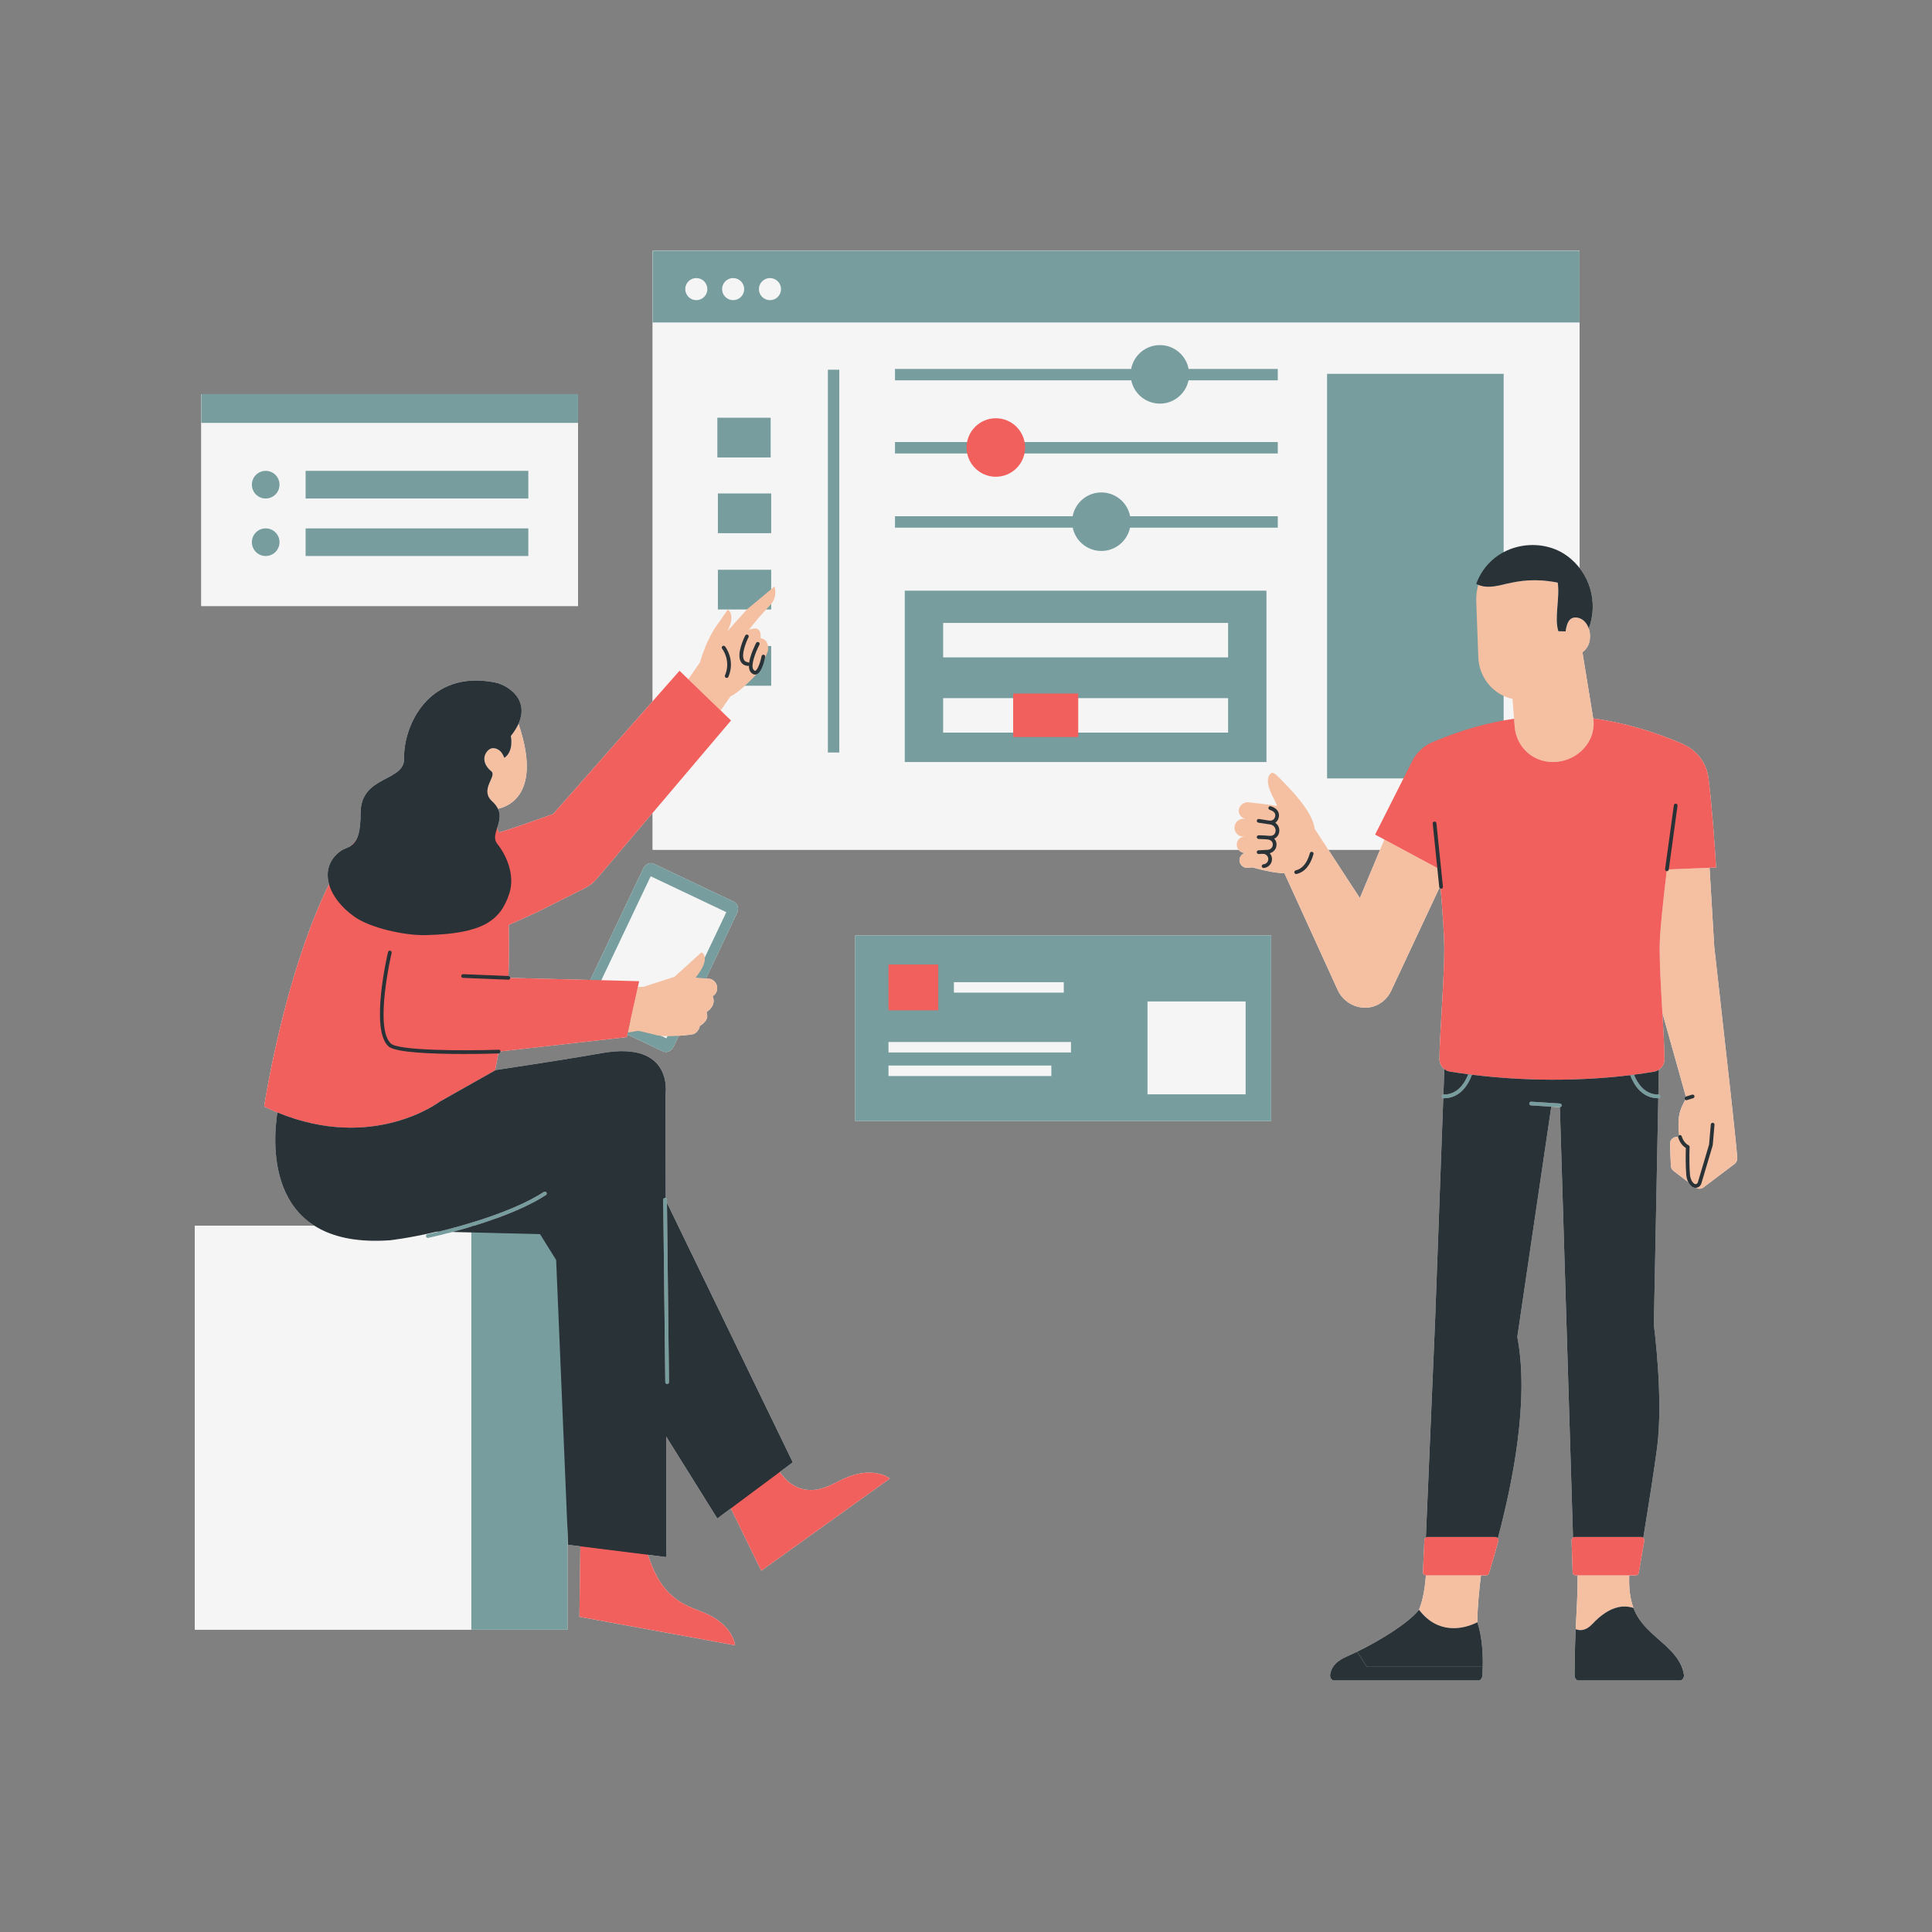 <svg xmlns="http://www.w3.org/2000/svg" xmlns:xlink="http://www.w3.org/1999/xlink" width="1000" zoomAndPan="magnify" viewBox="0 0 750 750" height="1000" preserveAspectRatio="xMidYMid meet" version="1.0"><rect x="0" y="0" width="750" height="750" fill="#808080" stroke="none"/><defs><clipPath id="a4dabe1ef1"><path d="M 75 97.363 L 675 97.363 L 675 652.363 L 75 652.363 Z M 75 97.363 " clip-rule="nonzero"/></clipPath><clipPath id="c518ba6aec"><path d="M 516 641 L 576 641 L 576 652.363 L 516 652.363 Z M 516 641 " clip-rule="nonzero"/></clipPath><clipPath id="b83c5a9015"><path d="M 75 97.363 L 614 97.363 L 614 633 L 75 633 Z M 75 97.363 " clip-rule="nonzero"/></clipPath><clipPath id="7d3b5e6416"><path d="M 78 97.363 L 645 97.363 L 645 633 L 78 633 Z M 78 97.363 " clip-rule="nonzero"/></clipPath><clipPath id="9107b496e1"><path d="M 611 623 L 654 623 L 654 652.363 L 611 652.363 Z M 611 623 " clip-rule="nonzero"/></clipPath><clipPath id="a562b4da07"><path d="M 516 641 L 576 641 L 576 652.363 L 516 652.363 Z M 516 641 " clip-rule="nonzero"/></clipPath></defs><path fill="#f5f5f5" d="M 78.141 235.262 L 224.395 235.262 L 224.395 152.992 L 78.141 152.992 Z M 78.141 235.262 " fill-opacity="1" fill-rule="nonzero"/><path fill="#f5f5f5" d="M 331.961 363.117 L 493.453 363.117 L 493.453 435.23 L 331.961 435.23 Z M 331.961 363.117 " fill-opacity="1" fill-rule="nonzero"/><g clip-path="url(#a4dabe1ef1)"><path fill="#f5f5f5" d="M 674.379 449.488 C 674.379 449.477 674.383 449.465 674.383 449.453 C 674.348 448.559 674.129 446.203 673.836 443.258 L 673.836 443.254 C 673.059 435.496 671.746 423.645 671.746 423.641 L 665.457 367.371 L 663.648 336.871 L 647.824 337.512 L 666.191 336.77 C 665.867 331.453 665.484 326.137 665.082 320.824 C 664.539 314.555 664.016 308.285 663.23 302.031 C 662.496 296.137 658.734 291.375 653.711 289.062 C 653.719 289.016 653.723 288.988 653.723 288.988 C 641.754 283.82 630.062 280.449 618.477 278.883 L 614.301 253.211 C 615.77 252.086 616.785 250.539 617.098 248.707 C 617.383 247.027 617.234 245.406 616.762 244.008 C 619.727 236.094 618.348 227.164 613.176 220.516 L 613.176 97.363 L 253.367 97.363 L 253.367 272.199 L 214.719 316.012 L 202.141 320.438 L 196.109 322.449 L 193.574 323.195 C 193.391 322.578 193.199 321.992 192.996 321.422 C 193.754 319.121 194.574 316.621 193.301 313.965 C 197.293 313.117 210.539 308.203 201.277 280.992 C 205.684 271.219 196.746 265.816 192.121 264.91 C 166.211 259.836 156.551 281.98 156.871 294.41 C 157.109 303.629 139.961 300.871 139.973 315.664 C 139.98 321.516 139.199 324.645 138.051 326.469 C 137.641 326.914 137.238 327.379 136.848 327.863 C 135.344 329.137 133.539 329.348 132.023 330.492 C 127.551 333.859 126.414 338.516 127.746 343.238 C 110.125 378.969 102.535 429.559 102.535 429.559 C 104.273 430.402 105.977 431.145 107.668 431.844 C 107.668 431.844 107.668 431.844 107.664 431.84 C 106.227 441.406 104.754 464.832 122.062 475.809 L 75.605 475.809 L 75.605 632.641 L 220.316 632.641 L 220.316 594.375 L 220.539 599.688 L 225.293 600.281 L 224.926 627.641 L 285.348 638.691 C 285.348 638.691 284.766 630.707 273.09 625.945 C 268.234 623.965 260.578 621.938 255.168 612.242 C 253.895 609.961 252.625 606.797 251.488 603.555 L 258.699 604.453 L 258.609 557.625 L 278.457 589.465 L 283.711 585.551 L 295.52 609.75 L 345.441 573.961 C 345.441 573.961 339.293 568.836 327.758 573.926 C 322.961 576.043 315.359 581.754 306.875 575.828 C 305.387 574.789 303.984 573.219 302.707 571.418 L 307.758 567.66 L 258.914 466.918 L 259.703 536.527 L 258.898 465.746 C 258.895 465.438 258.707 465.211 258.434 465.102 L 258.355 424.91 C 258.355 424.91 261.762 403.785 233.535 408.832 C 224.328 410.477 209.027 412.879 192.23 415.418 L 193.477 408.949 C 193.531 408.949 193.594 408.945 193.641 408.941 C 194.039 408.93 194.352 408.598 194.336 408.199 C 194.336 408.176 194.328 408.16 194.324 408.141 L 243.297 402.613 L 243.527 401.578 L 257.41 408.172 C 258.852 408.859 260.699 407.992 261.531 406.238 L 263.504 402.086 C 266.57 401.891 269.219 401.531 269.508 401.305 C 271.461 400.227 271.641 398.281 271.641 398.281 C 275.898 395.672 274.25 393.246 274.242 392.938 C 278.512 389.992 276.613 386.73 276.613 386.73 C 276.645 386.715 276.676 386.691 276.715 386.676 C 279.418 385.027 278.773 380.883 275.723 380.02 C 275.711 380.02 274.984 379.953 274.051 379.871 L 286.09 354.52 C 286.922 352.766 286.43 350.789 284.988 350.102 L 253.781 335.281 C 252.34 334.598 250.496 335.465 249.66 337.219 L 229.148 380.41 L 198.09 379.617 C 198.098 379.223 197.793 378.895 197.398 378.879 L 197.395 378.879 C 197.473 376.543 197.695 368.629 197.496 359.074 L 204.98 355.691 L 208.121 354.27 L 226.988 344.793 C 228.965 343.801 230.703 342.395 232.078 340.664 L 253.363 315.562 L 253.363 329.859 L 480.812 329.859 C 481.336 330.531 482.105 331.008 483.008 331.117 L 483.215 331.105 C 483.215 331.125 483.211 331.141 483.211 331.156 C 481.895 331.574 481.02 332.879 481.191 334.301 C 481.371 335.762 482.609 336.859 484.078 336.875 C 484.488 336.875 485.254 336.809 486.141 336.711 C 491.527 338.188 495.457 338.91 498.617 338.992 C 504.734 352.43 519.234 384.195 519.234 384.195 C 522.23 390.93 530.84 393.445 536.645 388.895 C 536.895 388.699 537.141 388.492 537.379 388.27 C 538.438 387.293 539.273 386.168 539.891 384.957 L 558.789 344.625 C 558.883 344.805 559.055 344.926 559.246 344.977 C 560.09 354.902 560.668 363.543 560.668 368.152 C 560.668 380.473 558.797 402.18 558.797 411.195 C 558.797 412.746 559.535 414.137 560.691 415.031 L 560.328 424.938 C 560.367 424.93 560.402 424.914 560.445 424.914 C 560.047 424.914 559.727 425.238 559.727 425.637 C 559.727 426.035 560.047 426.355 560.445 426.355 C 560.996 426.355 561.512 426.305 562.012 426.23 C 561.512 426.305 560.992 426.355 560.445 426.355 C 560.383 426.355 560.332 426.336 560.277 426.324 L 557.078 513.391 L 553.52 596.859 C 553.191 597.059 552.953 597.398 552.938 597.809 L 552.383 610.332 C 552.363 610.758 552.582 611.117 552.902 611.34 L 552.891 611.574 L 553.539 611.574 C 553.062 617.539 552.188 621.566 550.855 624.922 C 550.859 624.922 550.863 624.918 550.863 624.918 C 546.609 630.23 535.469 637 526.832 641.195 L 530.582 647.055 L 575.59 647.055 C 575.699 642.426 575.43 635.664 573.512 629.754 C 573.484 624.18 574.266 616.707 574.898 611.574 L 577.359 611.574 C 577.371 611.535 577.383 611.488 577.398 611.445 C 577.688 611.309 577.922 611.066 578.02 610.746 C 579.078 607.336 580.336 603.066 581.648 598.172 C 581.746 597.809 581.656 597.453 581.457 597.176 C 587.105 575.945 593.77 543.676 589.012 519.012 L 602.203 429.617 L 594.352 429.121 L 605.473 429.82 C 605.488 429.82 605.504 429.82 605.516 429.82 C 605.527 429.82 605.531 429.816 605.543 429.816 C 605.543 429.816 605.539 429.816 605.539 429.816 L 610.641 596.887 C 610.305 597.105 610.074 597.473 610.09 597.902 L 610.488 610.426 C 610.5 610.848 610.746 611.199 611.086 611.398 L 611.09 611.578 L 612.457 611.578 C 612.449 611.961 612.43 612.324 612.43 612.723 C 612.43 619.695 612.023 625.027 611.684 632.457 C 611.66 633.012 611.633 633.582 611.609 634.164 C 611.602 634.383 611.594 634.609 611.586 634.828 C 611.57 635.156 611.559 635.488 611.547 635.824 C 611.531 636.184 611.52 636.555 611.504 636.922 C 611.496 637.137 611.492 637.348 611.484 637.566 C 611.469 638.004 611.453 638.457 611.441 638.914 C 611.434 639.043 611.434 639.176 611.43 639.309 C 611.332 642.543 611.266 646.18 611.246 650.426 C 611.242 651.629 612.215 652.613 613.418 652.613 L 651.535 652.613 C 652.863 652.613 653.902 651.426 653.688 650.117 C 652.883 645.18 649.711 641.711 646.094 638.41 C 646.094 638.41 646.098 638.41 646.098 638.414 C 645.969 638.297 645.836 638.18 645.703 638.059 C 644.613 637.078 643.496 636.102 642.387 635.109 C 642.129 634.875 641.871 634.641 641.617 634.406 C 641.344 634.156 641.074 633.902 640.805 633.648 C 640.535 633.391 640.266 633.125 640 632.863 C 639.754 632.621 639.516 632.379 639.277 632.133 C 639.004 631.848 638.742 631.559 638.48 631.266 C 638.266 631.023 638.047 630.785 637.84 630.535 C 637.57 630.219 637.32 629.887 637.07 629.559 C 636.891 629.32 636.699 629.086 636.527 628.84 C 636.262 628.461 636.02 628.066 635.777 627.668 C 635.645 627.449 635.5 627.242 635.375 627.02 C 635.027 626.398 634.711 625.758 634.434 625.082 C 634.43 625.074 634.422 625.062 634.422 625.055 C 634.305 624.777 634.211 624.5 634.109 624.219 C 632.57 620.035 632.32 615.816 632.469 611.578 L 635.504 611.578 C 635.512 611.531 635.523 611.477 635.531 611.43 C 635.848 611.266 636.09 610.973 636.156 610.602 C 636.77 607.086 637.523 602.766 638.324 598.07 C 638.395 597.645 638.219 597.258 637.922 596.996 C 639.828 585.32 642.004 571.582 643.254 562.191 C 645.836 542.816 642.012 514.336 642.012 514.336 L 643.738 426.359 C 643.195 426.359 642.691 426.309 642.195 426.234 C 642.695 426.309 643.207 426.359 643.75 426.359 C 644.148 426.359 644.473 426.039 644.473 425.641 C 644.473 425.242 644.148 424.918 643.75 424.918 C 643.758 424.918 643.762 424.922 643.766 424.922 L 643.953 415.277 C 645.277 414.398 646.141 412.914 646.141 411.242 C 646.141 407.16 645.758 400.449 645.336 393.191 C 648.84 405.719 652.934 420.312 654.445 425.691 L 654.43 425.695 C 654.047 425.812 653.836 426.215 653.949 426.594 C 654 426.762 654.109 426.887 654.246 426.977 C 654.156 427.117 654.055 427.258 653.98 427.395 C 651.652 431.691 651.188 434.602 651.848 440.727 C 651.578 440.859 651.426 441.141 651.461 441.438 C 651.387 441.422 651.316 441.387 651.238 441.379 C 649.625 441.18 648.223 442.477 648.289 444.098 L 648.633 452.57 C 648.664 453.359 649.047 454.09 649.676 454.566 L 655.355 458.863 C 655.781 459.703 656.305 460.27 656.773 460.637 C 657.18 460.957 657.684 461.125 658.191 461.125 C 658.258 461.125 658.324 461.098 658.395 461.094 C 659.301 461.617 660.434 461.59 661.289 460.945 L 673.34 451.852 C 674.031 451.328 674.422 450.504 674.387 449.641 Z M 170.637 427.684 C 170.637 427.684 170.609 427.703 170.562 427.742 C 170.609 427.707 170.637 427.684 170.637 427.684 Z M 191.926 311.953 C 191.871 311.891 191.82 311.832 191.762 311.77 C 191.82 311.832 191.871 311.891 191.926 311.953 Z M 192.863 313.18 C 192.891 313.223 192.918 313.266 192.945 313.305 C 192.918 313.262 192.887 313.219 192.863 313.18 Z M 192.355 312.461 C 192.402 312.523 192.445 312.582 192.492 312.641 C 192.445 312.582 192.402 312.523 192.355 312.461 Z M 199.23 284.504 C 199.273 284.445 199.309 284.391 199.348 284.332 C 199.309 284.391 199.273 284.445 199.23 284.504 Z M 200.723 282.121 C 200.723 282.117 200.723 282.117 200.723 282.117 C 200.723 282.117 200.723 282.117 200.723 282.121 Z M 200.039 283.297 C 200.055 283.27 200.07 283.242 200.09 283.215 C 200.07 283.242 200.055 283.27 200.039 283.297 Z M 184.117 475.812 L 184.113 475.812 C 185.176 475.484 186.262 475.137 187.359 474.777 C 186.266 475.137 185.18 475.484 184.117 475.812 Z M 187.871 474.609 C 190.066 473.887 192.312 473.102 194.559 472.258 C 192.312 473.102 190.066 473.887 187.871 474.609 Z M 195.227 472.004 C 197.43 471.164 199.621 470.262 201.754 469.312 C 199.621 470.262 197.434 471.16 195.227 472.004 Z M 202.492 468.977 C 204.586 468.023 206.602 467.016 208.504 465.957 C 206.602 467.016 204.582 468.023 202.492 468.977 Z M 209.203 465.562 C 210.141 465.027 211.055 464.48 211.922 463.922 C 211.055 464.484 210.141 465.027 209.203 465.562 Z M 181.43 475.121 C 182.117 474.918 182.82 474.703 183.531 474.484 C 182.82 474.703 182.117 474.918 181.43 475.121 Z M 184.094 474.312 C 184.879 474.066 185.68 473.816 186.484 473.555 C 185.68 473.816 184.883 474.066 184.094 474.312 Z M 179.055 475.812 L 179.051 475.812 C 179.73 475.617 180.422 475.418 181.137 475.211 C 180.426 475.418 179.734 475.617 179.055 475.812 Z M 209.031 464 C 209.754 463.578 210.461 463.148 211.137 462.711 C 210.461 463.148 209.754 463.578 209.031 464 Z M 186.965 473.395 C 187.664 473.168 188.367 472.934 189.074 472.691 C 188.367 472.934 187.664 473.168 186.965 473.395 Z M 189.66 472.492 C 190.477 472.215 191.297 471.922 192.121 471.625 C 191.297 471.922 190.477 472.215 189.66 472.492 Z M 192.691 471.418 C 193.402 471.156 194.113 470.891 194.82 470.621 C 194.113 470.891 193.402 471.156 192.691 471.418 Z M 195.359 470.414 C 196.18 470.098 197.004 469.77 197.816 469.434 C 197.004 469.77 196.18 470.098 195.359 470.414 Z M 198.414 469.184 C 199.137 468.887 199.852 468.578 200.559 468.27 C 199.852 468.582 199.137 468.887 198.414 469.184 Z M 200.98 468.086 C 201.785 467.727 202.574 467.363 203.355 466.988 C 202.574 467.359 201.785 467.727 200.98 468.086 Z M 203.93 466.711 C 204.656 466.359 205.375 466 206.078 465.633 C 205.375 466 204.656 466.359 203.93 466.711 Z M 206.309 465.516 C 207.066 465.117 207.797 464.711 208.516 464.301 C 207.797 464.711 207.066 465.117 206.309 465.516 Z M 258.699 403.074 L 256.703 402.129 L 258.699 403.074 L 259.105 402.227 Z M 252.598 340.16 L 281.957 354.102 L 252.598 340.16 L 241.555 363.418 Z M 613.348 632.793 C 613.465 632.797 613.586 632.801 613.703 632.797 C 613.582 632.801 613.465 632.797 613.348 632.793 Z M 617.387 631.164 C 617.664 630.926 617.945 630.664 618.23 630.363 C 618.594 629.977 618.957 629.609 619.32 629.254 C 618.957 629.609 618.594 629.977 618.23 630.363 C 617.945 630.664 617.664 630.926 617.387 631.164 Z M 614.043 632.77 C 614.176 632.754 614.316 632.73 614.453 632.703 C 614.316 632.734 614.176 632.754 614.043 632.77 Z M 614.762 632.641 C 615 632.578 615.238 632.5 615.484 632.395 C 615.238 632.496 615 632.578 614.762 632.641 Z M 615.668 632.305 C 615.867 632.211 616.07 632.102 616.277 631.977 C 616.07 632.102 615.867 632.211 615.668 632.305 Z M 616.555 631.801 C 616.742 631.672 616.938 631.531 617.133 631.375 C 616.938 631.531 616.742 631.672 616.555 631.801 Z M 630.078 623.656 C 629.398 623.691 628.719 623.789 628.043 623.949 C 627.66 624.035 627.277 624.152 626.895 624.281 C 628.617 623.703 630.352 623.504 632.094 623.738 C 631.422 623.648 630.75 623.621 630.078 623.656 Z M 619.656 628.938 C 619.914 628.691 620.172 628.457 620.43 628.227 C 620.172 628.457 619.914 628.691 619.656 628.938 Z M 620.816 627.895 C 621.074 627.676 621.332 627.465 621.594 627.258 C 621.332 627.461 621.074 627.672 620.816 627.895 Z M 621.941 626.984 C 622.312 626.703 622.684 626.434 623.059 626.188 C 622.688 626.434 622.312 626.703 621.941 626.984 Z M 623.066 626.184 C 623.438 625.938 623.816 625.711 624.191 625.496 C 623.816 625.711 623.441 625.938 623.066 626.184 Z M 624.543 625.312 C 624.809 625.168 625.074 625.031 625.34 624.906 C 625.074 625.031 624.809 625.168 624.543 625.312 Z M 625.738 624.727 C 626.004 624.613 626.273 624.508 626.543 624.41 C 626.273 624.508 626.004 624.613 625.738 624.727 Z M 632.578 623.828 C 632.754 623.859 632.93 623.887 633.102 623.926 C 632.93 623.887 632.754 623.859 632.578 623.828 Z M 544.758 329.859 L 557.949 336.941 Z M 569.977 417.02 C 569.977 417.02 569.977 417.02 569.973 417.02 C 569.977 417.02 569.977 417.02 569.977 417.02 Z M 570.855 418.602 C 570.844 418.629 570.832 418.652 570.82 418.68 C 570.836 418.652 570.844 418.629 570.855 418.602 Z M 570.559 419.227 C 570.473 419.398 570.383 419.57 570.289 419.742 C 570.383 419.57 570.473 419.398 570.559 419.227 Z M 570.047 420.191 C 569.875 420.496 569.684 420.801 569.484 421.105 C 569.684 420.801 569.875 420.496 570.047 420.191 Z M 566.73 422.258 C 566.699 422.289 566.664 422.316 566.633 422.352 C 566.664 422.316 566.699 422.289 566.73 422.258 Z M 565.84 423.043 C 565.777 423.094 565.719 423.141 565.652 423.191 C 565.719 423.141 565.777 423.094 565.84 423.043 Z M 564.684 423.824 C 564.621 423.859 564.555 423.891 564.488 423.922 C 564.551 423.891 564.621 423.859 564.684 423.824 Z M 563.488 424.375 C 563.434 424.395 563.379 424.418 563.324 424.438 C 563.383 424.418 563.434 424.395 563.488 424.375 Z M 569.977 417.02 C 569.93 417.145 569.875 417.273 569.824 417.402 C 569.875 417.273 569.93 417.145 569.977 417.02 Z M 569.594 417.93 C 569.543 418.047 569.492 418.16 569.438 418.281 C 569.492 418.164 569.543 418.047 569.594 417.93 Z M 569.016 419.109 C 568.965 419.207 568.91 419.305 568.852 419.402 C 568.906 419.305 568.965 419.207 569.016 419.109 Z M 568.383 420.184 C 568.352 420.23 568.324 420.281 568.289 420.328 C 568.324 420.281 568.352 420.23 568.383 420.184 Z M 567.656 421.203 C 567.598 421.277 567.539 421.352 567.48 421.426 C 567.539 421.352 567.598 421.277 567.656 421.203 Z M 567.445 423.555 C 567.156 423.828 566.852 424.094 566.531 424.336 C 566.852 424.094 567.156 423.828 567.445 423.555 Z M 569.258 421.438 C 569.07 421.707 568.875 421.969 568.668 422.23 C 568.875 421.973 569.07 421.707 569.258 421.438 Z M 568.508 422.434 C 568.246 422.746 567.965 423.051 567.668 423.344 C 567.965 423.051 568.246 422.746 568.508 422.434 Z M 578.953 418.02 C 579.02 418.027 579.086 418.031 579.152 418.039 C 579.086 418.031 579.02 418.027 578.953 418.02 Z M 594.848 419.004 C 594.641 418.996 594.438 418.992 594.227 418.984 C 594.434 418.992 594.641 418.996 594.848 419.004 Z M 610.582 419.023 C 610.242 419.035 609.902 419.047 609.562 419.055 C 609.902 419.047 610.242 419.035 610.582 419.023 Z M 635.734 422.469 C 635.992 422.777 636.27 423.078 636.559 423.363 C 636.27 423.078 635.992 422.777 635.734 422.469 Z M 637.621 424.289 C 637.324 424.059 637.043 423.816 636.773 423.566 C 637.043 423.816 637.324 424.059 637.621 424.289 Z M 635.52 422.203 C 635.324 421.953 635.137 421.703 634.961 421.449 C 635.137 421.703 635.324 421.953 635.52 422.203 Z M 634.754 421.152 C 634.555 420.855 634.367 420.551 634.195 420.246 C 634.371 420.551 634.555 420.855 634.754 421.152 Z M 633.945 419.797 C 633.852 419.617 633.758 419.441 633.672 419.266 C 633.758 419.441 633.848 419.617 633.945 419.797 Z M 633.215 418.289 C 633.18 418.211 633.145 418.137 633.113 418.062 C 633.145 418.137 633.184 418.211 633.215 418.289 Z M 634.297 417.184 C 634.297 417.188 634.301 417.188 634.301 417.188 C 634.301 417.188 634.297 417.184 634.297 417.184 Z M 634.668 418.039 C 634.707 418.121 634.746 418.207 634.785 418.293 C 634.746 418.207 634.707 418.121 634.668 418.039 Z M 635.238 419.188 C 635.27 419.242 635.305 419.301 635.336 419.355 C 635.305 419.301 635.27 419.246 635.238 419.188 Z M 635.824 420.168 C 635.863 420.23 635.906 420.297 635.945 420.359 C 635.902 420.297 635.863 420.23 635.824 420.168 Z M 636.582 421.234 C 636.637 421.301 636.691 421.367 636.742 421.43 C 636.691 421.367 636.637 421.301 636.582 421.234 Z M 637.48 422.254 C 637.492 422.266 637.504 422.277 637.516 422.293 C 637.504 422.277 637.496 422.266 637.48 422.254 Z M 638.109 416.656 C 639.441 416.461 640.762 416.258 642.07 416.035 C 640.762 416.258 639.441 416.461 638.109 416.656 Z M 640.902 424.441 C 640.836 424.418 640.777 424.391 640.711 424.367 C 640.777 424.391 640.836 424.418 640.902 424.441 Z M 639.715 423.918 C 639.66 423.891 639.602 423.863 639.551 423.836 C 639.602 423.863 639.66 423.891 639.715 423.918 Z M 638.582 423.203 C 638.512 423.152 638.445 423.098 638.379 423.047 C 638.445 423.098 638.512 423.152 638.582 423.203 Z M 625.957 418.105 C 625.547 418.145 625.137 418.184 624.723 418.215 C 625.137 418.184 625.547 418.145 625.957 418.105 Z M 613.645 240.199 C 613.961 240.352 614.262 240.535 614.543 240.754 C 614.262 240.535 613.961 240.352 613.645 240.199 Z M 616.762 244 C 616.645 243.66 616.504 243.344 616.355 243.031 C 616.504 243.344 616.648 243.66 616.762 244 Z M 616.145 242.637 C 615.969 242.332 615.785 242.035 615.574 241.77 C 615.785 242.035 615.969 242.332 616.145 242.637 Z M 615.387 241.562 C 615.188 241.332 614.977 241.121 614.75 240.93 C 614.977 241.121 615.188 241.332 615.387 241.562 Z M 613.426 240.105 C 613.344 240.07 613.258 240.059 613.176 240.027 L 613.176 239.996 C 613.262 240.027 613.34 240.07 613.426 240.105 Z M 527.895 348.637 L 515.641 329.859 L 535.75 329.859 Z M 561.82 415.676 C 561.754 415.648 561.691 415.617 561.629 415.59 C 561.691 415.617 561.754 415.648 561.82 415.676 Z M 562.113 424.75 C 562.02 424.77 561.922 424.781 561.824 424.797 C 561.922 424.781 562.02 424.77 562.113 424.75 Z M 563.77 425.816 C 563.328 425.969 562.855 426.078 562.371 426.168 C 562.855 426.078 563.328 425.969 563.77 425.816 Z M 566.438 424.41 C 566.086 424.668 565.711 424.902 565.32 425.121 C 565.711 424.902 566.086 424.668 566.438 424.41 Z M 565.051 425.262 C 564.66 425.461 564.254 425.645 563.82 425.797 C 564.254 425.645 564.66 425.461 565.051 425.262 Z M 554.125 596.668 C 554.004 596.668 553.887 596.703 553.777 596.738 C 553.887 596.695 554 596.668 554.125 596.668 Z M 553.191 611.488 C 553.305 611.527 553.418 611.562 553.543 611.562 C 553.418 611.562 553.301 611.535 553.191 611.488 Z M 581.055 596.809 C 581.059 596.812 581.062 596.816 581.066 596.816 C 581.062 596.816 581.059 596.812 581.055 596.809 Z M 606.023 429.613 C 606.031 429.602 606.035 429.59 606.047 429.578 C 606.035 429.59 606.031 429.602 606.023 429.613 Z M 606.176 429.402 C 606.211 429.32 606.234 429.234 606.242 429.141 C 606.234 429.234 606.211 429.32 606.176 429.402 Z M 611.281 596.668 C 611.152 596.668 611.031 596.707 610.914 596.746 C 611.027 596.699 611.148 596.668 611.281 596.668 Z M 634.992 611.57 L 611.68 611.57 C 611.555 611.57 611.438 611.539 611.328 611.5 C 611.441 611.535 611.555 611.57 611.68 611.57 L 634.992 611.57 C 635.105 611.57 635.211 611.543 635.312 611.512 C 635.211 611.547 635.105 611.57 634.992 611.57 Z M 637.16 596.668 C 637.316 596.668 637.461 596.707 637.594 596.766 C 637.461 596.711 637.316 596.668 637.16 596.668 Z M 637.801 424.43 C 638.145 424.684 638.512 424.91 638.895 425.125 C 638.512 424.91 638.148 424.684 637.801 424.43 Z M 640.461 425.824 C 640.895 425.969 641.359 426.078 641.832 426.168 C 641.355 426.078 640.895 425.969 640.461 425.824 Z M 639.176 425.27 C 639.539 425.453 639.918 425.621 640.316 425.766 C 639.918 425.625 639.539 425.457 639.176 425.27 Z M 642.105 424.754 C 642.199 424.77 642.293 424.785 642.383 424.797 C 642.289 424.781 642.199 424.77 642.105 424.754 Z M 643.047 415.754 C 643.074 415.742 643.094 415.73 643.117 415.719 C 643.094 415.73 643.07 415.742 643.047 415.754 Z M 644.277 368.148 C 644.277 368.957 644.289 369.816 644.305 370.699 C 644.289 369.816 644.277 368.957 644.277 368.148 Z M 644.324 371.625 C 644.336 372.227 644.352 372.832 644.367 373.461 C 644.352 372.832 644.336 372.227 644.324 371.625 Z M 644.406 374.625 C 644.426 375.203 644.445 375.781 644.469 376.379 C 644.445 375.781 644.426 375.203 644.406 374.625 Z M 644.523 377.691 C 644.547 378.27 644.574 378.852 644.602 379.441 C 644.574 378.852 644.547 378.27 644.523 377.691 Z M 644.668 380.832 C 644.695 381.418 644.723 382.008 644.754 382.602 C 644.723 382.008 644.695 381.418 644.668 380.832 Z M 644.828 384.027 C 644.859 384.633 644.895 385.242 644.926 385.852 C 644.895 385.242 644.859 384.633 644.828 384.027 Z M 645.195 390.625 C 645.234 391.297 645.273 391.965 645.312 392.629 C 645.273 391.965 645.234 391.297 645.195 390.625 Z M 645.004 387.254 C 645.039 387.887 645.074 388.52 645.109 389.148 C 645.074 388.516 645.039 387.887 645.004 387.254 Z M 645.004 387.254 " fill-opacity="1" fill-rule="nonzero"/></g><g clip-path="url(#c518ba6aec)"><path fill="#f5f5f5" d="M 526.836 641.191 C 525.523 641.828 524.266 642.41 523.102 642.914 C 517.984 645.133 516.691 647.691 516.363 650.152 C 516.191 651.453 517.207 652.605 518.52 652.605 L 573.262 652.605 C 574.398 652.605 575.344 651.734 575.426 650.602 C 575.496 649.672 575.562 648.457 575.598 647.051 L 530.59 647.051 Z M 526.836 641.191 " fill-opacity="1" fill-rule="nonzero"/></g><g clip-path="url(#b83c5a9015)"><path fill="#f5f5f5" d="M 489.16 430.367 L 334.723 430.367 L 334.723 366.555 L 489.16 366.555 Z M 253.363 97.363 L 253.363 329.859 L 613.176 329.859 L 613.176 97.363 Z M 75.605 632.645 L 183.328 632.645 L 183.328 475.812 L 75.605 475.812 Z M 78.141 152.992 L 78.141 235.258 L 224.395 235.258 L 224.395 152.992 Z M 252.598 340.16 L 229.34 389.133 L 258.699 403.074 L 281.957 354.102 Z M 252.598 340.16 " fill-opacity="1" fill-rule="nonzero"/></g><g clip-path="url(#7d3b5e6416)"><path fill="#779d9e" d="M 108.508 188.148 C 108.508 191.113 106.105 193.516 103.141 193.516 C 100.18 193.516 97.777 191.113 97.777 188.148 C 97.777 185.188 100.18 182.785 103.141 182.785 C 106.105 182.785 108.508 185.188 108.508 188.148 Z M 321.387 292.113 L 325.816 292.113 L 325.816 143.523 L 321.387 143.523 Z M 103.141 205.113 C 100.18 205.113 97.777 207.516 97.777 210.48 C 97.777 213.441 100.18 215.844 103.141 215.844 C 106.105 215.844 108.508 213.441 108.508 210.48 C 108.508 207.516 106.105 205.113 103.141 205.113 Z M 299.168 162.16 L 278.48 162.16 L 278.48 177.574 L 299.168 177.574 Z M 205.098 182.785 L 118.641 182.785 L 118.641 193.516 L 205.098 193.516 Z M 278.684 236.594 L 299.371 236.594 L 299.371 221.18 L 278.684 221.18 Z M 278.684 206.98 L 299.371 206.98 L 299.371 191.566 L 278.684 191.566 Z M 78.141 164.164 L 224.395 164.164 L 224.395 152.992 L 78.141 152.992 Z M 118.641 215.844 L 205.098 215.844 L 205.098 205.113 L 118.641 205.113 Z M 278.684 266.203 L 299.371 266.203 L 299.371 250.789 L 278.684 250.789 Z M 450.266 133.969 C 444.715 133.969 440.102 137.953 439.113 143.215 L 347.438 143.215 L 347.438 147.641 L 439.145 147.641 C 440.215 152.805 444.785 156.684 450.266 156.684 C 455.746 156.684 460.316 152.805 461.387 147.641 L 496.027 147.641 L 496.027 143.215 L 461.418 143.215 C 460.43 137.953 455.816 133.969 450.266 133.969 Z M 331.961 363.117 L 493.453 363.117 L 493.453 435.23 L 331.961 435.23 Z M 445.461 424.82 L 483.547 424.82 L 483.547 388.762 L 445.461 388.762 Z M 370.301 385.336 L 412.957 385.336 L 412.957 381.273 L 370.301 381.273 Z M 344.91 408.566 L 415.754 408.566 L 415.754 404.504 L 344.91 404.504 Z M 344.91 417.711 L 408.133 417.711 L 408.133 413.648 L 344.91 413.648 Z M 253.367 97.363 L 613.176 97.363 L 613.176 125.184 L 253.367 125.184 Z M 294.613 112.234 C 294.613 114.602 296.535 116.523 298.902 116.523 C 301.27 116.523 303.191 114.602 303.191 112.234 C 303.191 109.867 301.27 107.945 298.902 107.945 C 296.535 107.945 294.613 109.863 294.613 112.234 Z M 280.316 112.234 C 280.316 114.602 282.238 116.523 284.605 116.523 C 286.973 116.523 288.895 114.602 288.895 112.234 C 288.895 109.867 286.973 107.945 284.605 107.945 C 282.238 107.945 280.316 109.863 280.316 112.234 Z M 266.016 112.234 C 266.016 114.602 267.938 116.523 270.305 116.523 C 272.672 116.523 274.594 114.602 274.594 112.234 C 274.594 109.867 272.672 107.945 270.305 107.945 C 267.938 107.945 266.016 109.863 266.016 112.234 Z M 515.164 302.18 L 583.715 302.18 L 583.715 145.121 L 515.164 145.121 Z M 491.645 229.293 L 491.645 295.816 L 351.23 295.816 L 351.23 229.293 Z M 476.75 271.016 L 366.125 271.016 L 366.125 284.402 L 476.75 284.402 Z M 476.75 241.812 L 366.125 241.812 L 366.125 255.195 L 476.75 255.195 Z M 427.551 191.164 C 422 191.164 417.387 195.145 416.398 200.406 L 347.438 200.406 L 347.438 204.836 L 416.43 204.836 C 417.5 210 422.07 213.879 427.551 213.879 C 433.031 213.879 437.602 210 438.672 204.836 L 496.027 204.836 L 496.027 200.406 L 438.703 200.406 C 437.715 195.145 433.102 191.164 427.551 191.164 Z M 347.438 176.035 L 496.027 176.035 L 496.027 171.609 L 347.438 171.609 Z M 643.758 424.91 C 635.176 424.91 633.219 413.602 633.199 413.488 C 633.133 413.098 632.75 412.824 632.371 412.895 C 631.98 412.961 631.711 413.328 631.777 413.723 C 631.797 413.848 633.949 426.352 643.758 426.352 C 644.156 426.352 644.48 426.027 644.48 425.633 C 644.48 425.234 644.156 424.91 643.758 424.91 Z M 605.57 428.375 L 594.449 427.676 C 594 427.645 593.711 427.953 593.684 428.348 C 593.66 428.746 593.961 429.09 594.359 429.113 L 605.48 429.812 C 605.496 429.816 605.508 429.816 605.523 429.816 C 605.902 429.816 606.219 429.52 606.242 429.141 C 606.27 428.742 605.965 428.402 605.57 428.375 Z M 571.836 412.895 C 571.453 412.824 571.078 413.098 571.012 413.492 C 570.992 413.605 569.051 424.91 560.449 424.91 C 560.051 424.91 559.73 425.234 559.73 425.633 C 559.73 426.027 560.051 426.352 560.449 426.352 C 570.266 426.352 572.414 413.848 572.434 413.723 C 572.496 413.328 572.23 412.961 571.836 412.895 Z M 258.168 465.035 C 257.77 465.039 257.453 465.367 257.457 465.766 L 258.262 536.547 C 258.266 536.941 258.59 537.262 258.98 537.262 C 258.984 537.262 258.988 537.262 258.988 537.262 C 259.387 537.254 259.707 536.93 259.703 536.531 L 258.898 465.75 C 258.891 465.352 258.59 465.078 258.168 465.035 Z M 211.922 463.922 C 212.254 463.707 212.348 463.258 212.133 462.926 C 211.918 462.59 211.469 462.5 211.137 462.715 C 195.352 472.945 166.223 479.07 165.93 479.129 C 165.543 479.211 165.293 479.59 165.371 479.98 C 165.441 480.324 165.742 480.555 166.074 480.555 C 166.125 480.555 166.172 480.551 166.223 480.539 C 166.371 480.508 173.684 478.973 182.969 476.164 L 182.969 632.645 L 220.312 632.645 L 220.312 475.812 L 184.113 475.812 C 193.312 472.973 204.18 468.941 211.922 463.922 Z M 286.09 354.52 L 261.531 406.238 C 260.699 407.992 258.852 408.859 257.41 408.176 L 226.203 393.355 C 224.762 392.672 224.266 390.695 225.102 388.941 L 249.66 337.223 C 250.496 335.469 252.34 334.602 253.781 335.285 L 284.988 350.105 C 286.43 350.789 286.922 352.766 286.09 354.52 Z M 281.957 354.102 L 252.598 340.16 L 229.34 389.133 L 258.699 403.074 Z M 281.957 354.102 " fill-opacity="1" fill-rule="nonzero"/></g><path fill="#f5c0a2" d="M 276.715 386.68 C 276.676 386.695 276.645 386.719 276.613 386.734 C 276.613 386.734 278.512 389.996 274.242 392.938 C 274.25 393.25 275.898 395.676 271.641 398.285 C 271.641 398.285 271.461 400.227 269.508 401.305 C 268.883 401.793 257.32 402.91 254.168 401.648 L 250.645 400.812 L 247.852 400.145 L 243.695 400.82 L 247.633 383.109 L 249.828 383.07 L 250.641 382.805 L 261.828 379.195 L 272.332 369.672 C 272.332 369.672 276.445 371.5 270.047 379.5 C 270.617 379.57 275.691 380.016 275.719 380.023 C 278.773 380.883 279.418 385.027 276.715 386.68 Z M 299.23 234.629 C 302.008 231.438 300.652 227.668 300.652 227.668 L 289.875 236.656 L 282.352 245.062 C 285.836 238.395 282.504 236.652 282.504 236.652 L 277.191 244.32 C 273.324 250.727 271.789 257.039 271.789 257.039 L 271.105 258.027 L 268.574 261.672 L 267.191 263.668 L 279.773 275.812 L 282.117 272.43 L 283.34 270.664 L 283.582 270.312 C 286.656 268.996 291.758 263.805 294.012 261.402 C 294.062 261.352 294.109 261.301 294.152 261.258 C 294.562 260.816 295.855 258.109 296.016 257.934 C 296.852 255.797 298.137 252.598 298.137 252.598 C 298.609 247.816 295.246 247.75 295.246 247.75 C 295.859 242.047 290.836 244.469 290.648 244.566 L 294.484 239.844 Z M 201.277 280.992 C 200.609 282.469 199.648 284.047 198.309 285.727 C 198.309 285.727 199.625 291.613 195.77 294.219 C 195.77 294.219 195.184 292.445 194.055 291.473 C 192.863 290.449 190.625 289.621 188.953 291.895 C 186.715 294.934 189.008 298.078 190.645 299.324 C 193.227 301.297 185.949 306.406 191.074 311.086 C 192.145 312.062 192.852 313.023 193.305 313.965 C 197.293 313.117 210.539 308.203 201.277 280.992 Z M 537.402 325.906 L 527.895 348.637 L 510.367 321.777 C 509.422 314.625 500.691 306.125 496.68 302 C 494.668 299.93 493.922 299.523 493.004 300.559 C 491.781 301.938 492.051 304.367 493.074 307.012 C 493.992 309.375 495.395 311.629 495.785 312.914 C 491.973 312.137 487.582 311.844 485.094 311.488 C 485.09 311.484 485.074 311.484 485.066 311.48 C 485.051 311.48 485.035 311.48 485.023 311.477 C 484.969 311.469 484.91 311.461 484.859 311.453 C 484.805 311.445 484.77 311.449 484.727 311.445 C 483.254 311.316 481.84 312.09 481.188 313.441 L 481.145 313.531 C 480.199 315.488 481.695 317.633 483.629 317.922 C 483.293 317.883 483 317.855 482.762 317.848 C 480.934 317.789 479.387 319.172 479.242 320.992 L 479.234 321.082 C 479.094 322.91 480.426 324.527 482.242 324.742 C 482.484 324.77 482.863 324.793 483.324 324.812 L 483.301 324.812 C 481.465 324.801 480.098 326.039 480.113 327.875 C 480.125 329.527 481.367 330.914 483.008 331.117 L 483.215 331.105 C 483.215 331.121 483.211 331.141 483.211 331.156 C 481.895 331.574 481.02 332.875 481.195 334.301 C 481.375 335.758 482.609 336.859 484.082 336.871 C 484.488 336.875 485.254 336.805 486.141 336.711 C 491.527 338.188 495.461 338.906 498.617 338.988 C 504.734 352.43 519.234 384.191 519.234 384.191 C 522.23 390.93 530.844 393.445 536.645 388.895 C 536.898 388.699 537.141 388.488 537.379 388.266 C 538.438 387.293 539.273 386.164 539.891 384.953 L 561.496 338.848 Z M 553.574 611.57 C 553.562 611.57 553.555 611.562 553.543 611.562 C 553.066 617.531 552.195 621.562 550.863 624.918 C 550.863 624.918 550.867 624.914 550.867 624.914 C 558.164 634.539 567.988 632.566 573.516 629.742 C 573.516 629.746 573.52 629.746 573.52 629.75 C 573.488 624.176 574.27 616.703 574.906 611.57 Z M 632.477 611.57 L 612.465 611.57 C 612.457 611.953 612.438 612.32 612.438 612.715 C 612.438 619.688 612.027 625.02 611.688 632.445 C 613.438 633.141 615.719 633.043 618.23 630.363 C 623.277 624.973 628.711 622.414 634.117 624.211 C 632.574 620.027 632.324 615.809 632.477 611.57 Z M 674.379 449.488 C 674.379 449.477 674.383 449.465 674.383 449.453 C 674.348 448.559 674.129 446.203 673.836 443.258 L 673.836 443.254 C 673.059 435.496 671.746 423.645 671.746 423.641 L 665.457 367.371 L 663.648 336.871 L 647.094 337.543 C 645.516 350.465 644.277 362.418 644.277 368.152 C 644.277 374.895 644.836 384.438 645.344 393.184 C 649 406.254 653.305 421.59 654.641 426.352 C 654.391 426.699 654.172 427.047 653.988 427.387 C 651.551 431.879 651.156 434.848 651.949 441.566 C 651.727 441.473 651.492 441.398 651.246 441.371 C 649.633 441.176 648.23 442.469 648.297 444.094 L 648.637 452.566 C 648.672 453.355 649.051 454.086 649.684 454.562 L 656.379 459.625 L 658.117 460.938 C 659.055 461.648 660.352 461.648 661.293 460.941 L 673.344 451.844 C 674.035 451.324 674.426 450.5 674.391 449.637 Z M 618.613 279.711 L 614.301 253.211 C 615.77 252.082 616.785 250.535 617.098 248.707 C 617.84 244.344 615.715 240.348 612.355 239.773 C 608.996 239.203 608.223 242.375 607.852 244.562 L 607.758 245.102 C 606.246 245.035 604.969 245.062 604.969 245.062 C 603.285 240.082 605.598 232.156 604.711 226.18 C 587.531 222.777 581.25 229.988 573.887 226.996 C 573.293 229.062 573 231.254 573.082 233.52 L 573.883 255.262 C 574.152 262.348 578.828 268.84 585.992 271.035 C 586.383 271.156 586.773 271.242 587.164 271.332 L 588 282.137 C 588.676 290.266 595.547 296.488 604.188 295.754 C 612.828 295.02 619.285 287.836 618.613 279.711 Z M 618.613 279.711 " fill-opacity="1" fill-rule="nonzero"/><path fill="#f1605c" d="M 276.496 570.77 L 295.625 557.055 C 295.625 557.055 300.469 571.363 306.871 575.832 C 315.355 581.758 322.957 576.043 327.754 573.93 C 339.289 568.836 345.438 573.965 345.438 573.965 L 295.516 609.754 Z M 224.926 627.641 L 285.344 638.691 C 285.344 638.691 284.762 630.707 273.086 625.945 C 268.234 623.965 260.578 621.941 255.168 612.246 C 251.199 605.137 247.273 589.496 247.273 589.496 L 225.48 585.945 Z M 197.5 359.078 L 204.984 355.691 L 208.121 354.27 L 226.988 344.797 C 228.965 343.805 230.703 342.395 232.082 340.668 L 283.781 279.684 L 263.789 260.383 L 214.719 316.012 L 202.137 320.438 L 196.105 322.449 L 193.574 323.195 C 193.055 321.441 192.473 319.875 191.816 318.562 C 189.402 313.73 184.18 314.289 175.211 315.23 C 166.953 316.098 145.969 313.734 135.109 330.223 C 112.215 364.988 102.531 429.562 102.531 429.562 C 142.691 449.086 170.633 427.684 170.633 427.684 L 192.211 415.512 L 193.613 408.227 L 243.293 402.617 L 248.121 380.898 L 197.367 379.602 C 197.371 379.602 197.738 370.496 197.5 359.078 Z M 666.191 336.766 C 665.867 331.449 665.484 326.137 665.082 320.82 C 664.539 314.555 664.016 308.281 663.234 302.027 C 662.496 296.137 658.738 291.371 653.711 289.059 C 653.719 289.016 653.723 288.984 653.723 288.984 C 641.754 283.816 630.066 280.445 618.477 278.879 L 618.613 279.711 C 619.285 287.836 612.828 295.02 604.188 295.754 C 595.547 296.488 588.676 290.266 588 282.141 L 587.758 279.008 C 577.652 280.473 567.508 283.344 557.203 287.645 C 557.184 287.652 557.168 287.664 557.148 287.668 C 553.211 289.035 549.816 291.926 547.934 296.023 L 533.82 323.988 L 558.57 337.277 C 559.762 350.301 560.668 362.379 560.668 368.148 C 560.668 380.473 558.801 402.176 558.801 411.195 C 558.801 413.594 560.547 415.621 562.914 416.004 C 588.383 420.125 617.27 420.25 642.066 416.035 C 644.418 415.637 646.148 413.617 646.148 411.234 C 646.148 402.238 644.277 380.488 644.277 368.148 C 644.277 362.418 645.516 350.465 647.094 337.539 Z M 581.656 598.164 C 581.855 597.41 581.285 596.668 580.508 596.668 L 554.129 596.668 C 553.492 596.668 552.969 597.168 552.941 597.805 L 552.387 610.328 C 552.355 611.008 552.895 611.57 553.574 611.57 L 576.891 611.57 C 577.41 611.57 577.871 611.238 578.027 610.738 C 579.082 607.332 580.344 603.059 581.656 598.164 M 638.328 598.059 C 638.453 597.336 637.895 596.668 637.16 596.668 L 611.281 596.668 C 610.609 596.668 610.074 597.223 610.094 597.895 L 610.492 610.422 C 610.512 611.062 611.039 611.57 611.68 611.57 L 634.992 611.57 C 635.57 611.57 636.062 611.16 636.164 610.594 C 636.777 607.078 637.527 602.754 638.328 598.059 M 397.938 173.723 C 397.938 179.992 392.855 185.078 386.582 185.078 C 380.309 185.078 375.223 179.992 375.223 173.723 C 375.223 167.449 380.309 162.363 386.582 162.363 C 392.855 162.363 397.938 167.449 397.938 173.723 Z M 344.91 374.418 L 344.91 392.191 L 364.207 392.191 L 364.207 374.418 Z M 418.57 269.227 L 393.309 269.227 L 393.309 286.121 L 418.57 286.121 Z M 418.57 269.227 " fill-opacity="1" fill-rule="nonzero"/><path fill="#293237" d="M 151.5 369.07 C 151.109 368.973 150.727 369.219 150.633 369.605 C 150.34 370.836 143.566 399.859 150.855 406.242 C 153.629 408.668 168.48 409.156 179.992 409.156 C 186.656 409.156 192.203 408.992 193.641 408.945 C 194.035 408.93 194.348 408.598 194.336 408.199 C 194.324 407.809 194.004 407.504 193.617 407.504 C 193.609 407.504 193.602 407.504 193.59 407.504 C 178.438 408 154.797 407.77 151.805 405.156 C 145.164 399.344 151.961 370.227 152.031 369.938 C 152.125 369.551 151.887 369.16 151.5 369.07 Z M 151.5 369.07 " fill-opacity="1" fill-rule="nonzero"/><path fill="#293237" d="M 290.215 258.512 C 290.242 258.516 290.27 258.516 290.297 258.516 C 290.457 258.516 290.605 258.457 290.727 258.363 C 290.707 259.379 290.887 260.281 291.406 260.906 C 292.031 261.656 292.633 261.863 293.113 261.863 C 293.27 261.863 293.41 261.84 293.535 261.809 C 295.66 261.266 296.762 256.465 297.051 255.008 C 297.125 254.617 296.871 254.238 296.48 254.16 C 296.098 254.078 295.715 254.336 295.637 254.73 C 295.129 257.301 294.02 260.199 293.18 260.414 C 292.965 260.457 292.668 260.168 292.516 259.984 C 291.273 258.496 293.266 253.23 294.809 250.258 C 294.992 249.906 294.855 249.473 294.504 249.289 C 294.156 249.109 293.715 249.242 293.531 249.594 C 293.219 250.199 291.254 254.07 290.805 257.301 C 290.695 257.184 290.551 257.098 290.379 257.078 C 289.605 256.988 289.109 256.688 288.809 256.137 C 287.684 254.035 289.703 249.098 290.574 247.371 C 290.754 247.016 290.613 246.582 290.258 246.402 C 289.906 246.227 289.469 246.367 289.289 246.723 C 288.934 247.422 285.855 253.684 287.539 256.816 C 288.059 257.781 288.984 258.367 290.215 258.512 Z M 290.215 258.512 " fill-opacity="1" fill-rule="nonzero"/><path fill="#293237" d="M 559.426 345.008 C 559.453 345.008 559.477 345.004 559.5 345.004 C 559.898 344.961 560.188 344.609 560.145 344.211 L 557.613 319.578 C 557.574 319.18 557.191 318.883 556.824 318.934 C 556.426 318.973 556.137 319.328 556.18 319.723 L 558.711 344.359 C 558.75 344.73 559.062 345.008 559.426 345.008 Z M 559.426 345.008 " fill-opacity="1" fill-rule="nonzero"/><path fill="#293237" d="M 281.441 262.176 C 281.289 262.547 281.461 262.969 281.828 263.121 C 281.922 263.156 282.016 263.176 282.105 263.176 C 282.387 263.176 282.656 263.012 282.773 262.734 C 285.52 256.184 281.633 251.16 281.465 250.949 C 281.223 250.637 280.77 250.582 280.457 250.832 C 280.145 251.078 280.09 251.527 280.336 251.844 C 280.48 252.027 283.852 256.434 281.441 262.176 Z M 281.441 262.176 " fill-opacity="1" fill-rule="nonzero"/><path fill="#293237" d="M 137.75 355.984 C 143.695 360.117 156.723 363.219 165.344 363.012 C 187.234 362.477 194.199 357.539 197.691 346.941 C 200.066 339.746 196.574 331.973 193.062 327.605 C 189.551 323.234 198.16 317.559 191.078 311.09 C 185.949 306.406 193.23 301.301 190.645 299.328 C 189.008 298.078 186.719 294.934 188.953 291.895 C 190.629 289.621 192.863 290.449 194.059 291.473 C 195.188 292.445 195.77 294.219 195.77 294.219 C 199.629 291.613 198.309 285.727 198.309 285.727 C 208.5 272.953 197.449 265.957 192.121 264.914 C 166.215 259.84 156.551 281.984 156.871 294.414 C 157.109 303.633 139.961 300.871 139.977 315.664 C 139.988 329.957 135.324 328.004 132.023 330.496 C 123.234 337.117 127.277 348.707 137.75 355.984 Z M 137.75 355.984 " fill-opacity="1" fill-rule="nonzero"/><path fill="#293237" d="M 569.977 417.02 C 567.602 416.711 565.238 416.379 562.914 416 C 562.078 415.867 561.328 415.516 560.695 415.027 L 560.332 424.934 C 560.371 424.926 560.406 424.91 560.449 424.91 C 565.898 424.91 568.672 420.375 569.977 417.02 Z M 569.977 417.02 " fill-opacity="1" fill-rule="nonzero"/><path fill="#293237" d="M 604.711 226.18 C 605.598 232.16 603.285 240.082 604.973 245.066 C 604.973 245.066 606.246 245.039 607.758 245.105 L 607.852 244.562 C 608.223 242.379 608.996 239.203 612.355 239.773 C 614.422 240.125 616.012 241.777 616.762 244.004 C 620.531 233.949 617.312 222.238 608.176 215.676 C 597.242 207.824 578.785 211.152 573.07 226.652 C 580.805 230.57 586.895 222.652 604.711 226.18 Z M 604.711 226.18 " fill-opacity="1" fill-rule="nonzero"/><path fill="#293237" d="M 647.004 338.184 C 647.039 338.188 647.07 338.191 647.105 338.191 C 647.461 338.191 647.77 337.93 647.816 337.566 L 651.211 312.801 C 651.266 312.402 650.992 312.039 650.598 311.988 C 650.207 311.93 649.84 312.207 649.785 312.602 L 646.391 337.371 C 646.336 337.766 646.609 338.129 647.004 338.184 Z M 647.004 338.184 " fill-opacity="1" fill-rule="nonzero"/><path fill="#293237" d="M 654.648 427.094 C 654.719 427.094 654.789 427.086 654.859 427.066 L 657.289 426.32 C 657.672 426.203 657.883 425.801 657.77 425.422 C 657.652 425.043 657.254 424.824 656.867 424.941 L 654.438 425.688 C 654.055 425.801 653.844 426.203 653.957 426.586 C 654.055 426.895 654.34 427.094 654.648 427.094 Z M 654.648 427.094 " fill-opacity="1" fill-rule="nonzero"/><path fill="#293237" d="M 643.758 424.91 C 643.766 424.91 643.766 424.914 643.773 424.914 L 643.961 415.27 C 643.402 415.641 642.77 415.918 642.07 416.035 C 639.523 416.469 636.922 416.844 634.297 417.184 C 635.637 420.52 638.41 424.91 643.758 424.91 Z M 643.758 424.91 " fill-opacity="1" fill-rule="nonzero"/><g clip-path="url(#9107b496e1)"><path fill="#293237" d="M 646.098 638.402 C 646.098 638.402 646.102 638.402 646.102 638.406 C 645.973 638.285 645.84 638.168 645.707 638.051 C 644.617 637.07 643.5 636.094 642.391 635.098 C 642.133 634.867 641.875 634.633 641.621 634.398 C 641.348 634.148 641.078 633.895 640.809 633.641 C 640.539 633.383 640.27 633.117 640.004 632.855 C 639.758 632.613 639.52 632.371 639.281 632.125 C 639.008 631.84 638.746 631.551 638.484 631.258 C 638.27 631.016 638.051 630.777 637.844 630.527 C 637.578 630.211 637.324 629.879 637.074 629.551 C 636.895 629.309 636.703 629.078 636.531 628.832 C 636.266 628.453 636.023 628.055 635.781 627.66 C 635.648 627.441 635.504 627.234 635.379 627.012 C 635.031 626.391 634.715 625.746 634.438 625.074 C 634.434 625.062 634.426 625.055 634.426 625.047 C 634.309 624.77 634.215 624.492 634.113 624.211 C 632.766 623.762 631.418 623.586 630.074 623.656 C 629.395 623.691 628.719 623.789 628.043 623.949 C 624.688 624.73 621.379 626.992 618.227 630.363 C 616.312 632.41 614.531 632.941 613.016 632.777 C 612.547 632.727 612.102 632.609 611.688 632.445 C 611.66 633.004 611.637 633.574 611.613 634.156 C 611.605 634.371 611.594 634.598 611.586 634.82 C 611.574 635.148 611.562 635.477 611.547 635.816 C 611.535 636.176 611.52 636.543 611.508 636.914 C 611.5 637.125 611.492 637.34 611.484 637.555 C 611.473 637.996 611.457 638.445 611.441 638.906 C 611.438 639.035 611.434 639.168 611.43 639.297 C 611.336 642.535 611.266 646.168 611.25 650.418 C 611.242 651.621 612.215 652.605 613.422 652.605 L 651.539 652.605 C 652.867 652.605 653.906 651.418 653.691 650.109 C 652.887 645.172 649.715 641.699 646.098 638.402 Z M 646.098 638.402 " fill-opacity="1" fill-rule="nonzero"/></g><path fill="#293237" d="M 576.891 611.57 L 553.574 611.57 C 553.32 611.57 553.102 611.473 552.906 611.336 L 552.898 611.57 L 577.363 611.57 C 577.379 611.527 577.391 611.48 577.402 611.441 C 577.246 611.516 577.074 611.57 576.891 611.57 Z M 576.891 611.57 " fill-opacity="1" fill-rule="nonzero"/><path fill="#293237" d="M 550.867 624.914 C 546.613 630.227 535.473 636.996 526.836 641.191 L 530.586 647.051 L 575.598 647.051 C 575.707 642.418 575.438 635.656 573.516 629.746 C 567.988 632.566 558.164 634.539 550.867 624.914 Z M 550.867 624.914 " fill-opacity="1" fill-rule="nonzero"/><path fill="#293237" d="M 664.91 435.859 C 664.516 435.848 664.168 436.117 664.133 436.516 L 663.457 444.324 L 659.09 459.004 C 659 459.301 658.77 459.535 658.473 459.633 C 658.188 459.723 657.895 459.672 657.668 459.492 C 656.715 458.746 656.164 457.508 656.031 455.812 C 655.656 451.023 655.898 445.328 655.902 445.27 C 655.914 444.977 655.742 444.703 655.473 444.582 C 655.395 444.547 653.613 443.711 652.859 441.145 C 652.75 440.766 652.355 440.543 651.969 440.656 C 651.586 440.766 651.367 441.168 651.48 441.551 C 652.188 443.977 653.691 445.184 654.445 445.652 C 654.395 447.105 654.273 451.832 654.594 455.926 C 654.801 458.559 655.895 459.934 656.777 460.629 C 657.188 460.949 657.688 461.117 658.199 461.117 C 658.438 461.117 658.676 461.082 658.91 461.004 C 659.66 460.766 660.246 460.172 660.469 459.414 L 664.859 444.664 C 664.875 444.617 664.883 444.57 664.887 444.52 L 665.566 436.637 C 665.602 436.242 665.309 435.895 664.91 435.859 Z M 664.91 435.859 " fill-opacity="1" fill-rule="nonzero"/><g clip-path="url(#a562b4da07)"><path fill="#293237" d="M 526.836 641.191 C 525.523 641.828 524.266 642.41 523.102 642.914 C 517.984 645.133 516.691 647.691 516.363 650.152 C 516.191 651.453 517.207 652.605 518.52 652.605 L 573.262 652.605 C 574.398 652.605 575.344 651.734 575.426 650.602 C 575.496 649.672 575.562 648.457 575.598 647.051 L 530.59 647.051 Z M 526.836 641.191 " fill-opacity="1" fill-rule="nonzero"/></g><path fill="#293237" d="M 259.703 536.531 C 259.707 536.93 259.387 537.254 258.988 537.262 C 258.988 537.262 258.984 537.262 258.98 537.262 C 258.59 537.262 258.266 536.941 258.262 536.547 L 257.457 465.766 C 257.453 465.367 257.77 465.039 258.168 465.035 C 258.266 465.047 258.352 465.07 258.43 465.102 L 258.355 424.914 C 258.355 424.914 261.762 403.789 233.535 408.832 C 224.328 410.477 209.027 412.879 192.23 415.418 L 192.211 415.512 L 170.637 427.684 C 170.637 427.684 145.051 447.25 107.664 431.844 C 105.676 445.082 103.594 484.879 151.375 481.469 C 151.375 481.469 158.66 480.691 169.672 478.109 L 170.297 478.125 C 179.062 475.996 199.023 470.566 211.137 462.711 C 211.469 462.5 211.918 462.59 212.133 462.922 C 212.348 463.258 212.254 463.703 211.922 463.922 C 201.582 470.625 185.672 475.57 175.613 478.25 L 209.637 479.082 L 215.898 489.125 L 220.539 599.688 L 258.695 604.457 L 258.605 557.629 L 278.457 589.469 L 307.754 567.664 L 258.91 466.922 Z M 259.703 536.531 " fill-opacity="1" fill-rule="nonzero"/><path fill="#293237" d="M 197.371 380.32 C 197.758 380.32 198.074 380.016 198.094 379.629 C 198.109 379.234 197.797 378.898 197.402 378.879 L 179.781 378.168 C 179.391 378.18 179.047 378.461 179.031 378.859 C 179.016 379.254 179.324 379.59 179.723 379.609 L 197.34 380.32 C 197.352 380.32 197.359 380.32 197.371 380.32 Z M 197.371 380.32 " fill-opacity="1" fill-rule="nonzero"/><path fill="#293237" d="M 495.07 319.395 C 495.082 319.387 495.094 319.379 495.105 319.371 C 495.848 318.836 496.316 318.023 496.465 317.023 C 496.625 315.949 496.43 314 493.34 312.988 C 492.961 312.871 492.555 313.074 492.43 313.449 C 492.305 313.828 492.512 314.234 492.891 314.359 C 495.289 315.141 495.102 316.398 495.039 316.809 C 494.945 317.426 494.684 317.895 494.258 318.203 C 493.863 318.492 493.344 318.609 492.809 318.555 C 492.797 318.551 492.785 318.547 492.773 318.547 C 492.77 318.547 492.766 318.551 492.758 318.551 C 492.723 318.543 492.688 318.547 492.648 318.539 C 491.691 318.379 490.215 318.152 488.711 317.93 C 488.32 317.895 487.953 318.145 487.895 318.539 C 487.836 318.934 488.105 319.297 488.5 319.359 C 489.992 319.578 491.461 319.801 492.41 319.961 C 492.5 319.977 492.594 319.977 492.684 319.984 C 492.688 319.984 492.688 319.984 492.688 319.984 C 493.59 320.039 494.395 320.484 494.836 321.172 C 495.238 321.793 495.305 322.543 495.027 323.277 C 494.66 324.23 493.766 324.625 492.34 324.445 C 492.301 324.441 492.238 324.438 492.191 324.434 C 492.184 324.434 492.18 324.43 492.172 324.43 C 492.172 324.43 492.168 324.43 492.164 324.43 C 491.473 324.352 490.379 324.297 488.625 324.246 C 488.199 324.281 487.895 324.547 487.883 324.945 C 487.871 325.34 488.184 325.676 488.582 325.688 C 489.707 325.719 491.277 325.773 492.109 325.871 C 492.812 325.926 493.426 326.25 493.785 326.77 C 494.117 327.242 494.199 327.828 494.023 328.426 C 493.758 329.328 492.93 329.918 491.902 329.902 L 488.562 330.09 C 488.168 330.109 487.863 330.449 487.883 330.848 C 487.906 331.23 488.223 331.527 488.602 331.527 C 488.617 331.527 488.629 331.527 488.641 331.527 L 489.926 331.453 C 489.98 331.461 490.031 331.477 490.09 331.473 C 490.738 331.402 491.355 331.629 491.797 332.102 C 492.242 332.574 492.43 333.211 492.32 333.844 C 492.16 334.758 491.398 335.445 490.477 335.516 C 490.078 335.547 489.781 335.895 489.812 336.289 C 489.84 336.672 490.156 336.957 490.527 336.957 C 490.547 336.957 490.566 336.957 490.586 336.957 C 492.168 336.836 493.465 335.66 493.738 334.09 C 493.922 333.047 493.617 332.012 492.922 331.219 C 494.094 330.91 495.051 330.039 495.406 328.836 C 495.707 327.812 495.555 326.785 494.969 325.945 C 494.871 325.809 494.75 325.695 494.641 325.578 C 495.434 325.234 496.039 324.656 496.367 323.789 C 496.812 322.633 496.691 321.395 496.043 320.391 C 495.797 319.996 495.449 319.672 495.07 319.395 Z M 495.07 319.395 " fill-opacity="1" fill-rule="nonzero"/><path fill="#293237" d="M 509.398 330.691 C 509.008 330.582 508.617 330.805 508.508 331.188 C 507.422 335.02 505.57 337.27 503.008 337.879 C 502.621 337.969 502.379 338.359 502.473 338.746 C 502.551 339.078 502.848 339.301 503.172 339.301 C 503.227 339.301 503.285 339.297 503.34 339.281 C 506.449 338.543 508.652 335.953 509.895 331.586 C 510.004 331.199 509.781 330.801 509.398 330.691 Z M 509.398 330.691 " fill-opacity="1" fill-rule="nonzero"/><path fill="#293237" d="M 634.992 611.57 L 611.68 611.57 C 611.461 611.57 611.266 611.496 611.09 611.391 L 611.094 611.57 L 635.512 611.57 C 635.52 611.523 635.531 611.469 635.535 611.422 C 635.371 611.508 635.191 611.57 634.992 611.57 Z M 634.992 611.57 " fill-opacity="1" fill-rule="nonzero"/><path fill="#293237" d="M 642.02 514.328 L 643.746 426.352 C 637.395 426.34 634.266 421.105 632.84 417.379 C 613.105 419.805 591.508 419.695 571.43 417.207 C 570.035 420.945 566.906 426.352 560.445 426.352 C 560.387 426.352 560.336 426.332 560.277 426.32 L 557.078 513.387 L 553.523 596.855 C 553.703 596.746 553.902 596.668 554.125 596.668 L 580.5 596.668 C 580.906 596.668 581.246 596.871 581.461 597.172 C 587.105 575.941 593.77 543.668 589.016 519.004 L 602.207 429.609 L 594.355 429.113 C 593.957 429.09 593.656 428.746 593.68 428.352 C 593.707 427.957 593.996 427.645 594.441 427.676 L 605.562 428.375 C 605.961 428.402 606.262 428.742 606.238 429.141 C 606.215 429.512 605.91 429.801 605.539 429.812 L 610.641 596.879 C 610.828 596.758 611.039 596.668 611.277 596.668 L 637.152 596.668 C 637.457 596.668 637.715 596.801 637.922 596.988 C 639.832 585.312 642.004 571.574 643.258 562.184 C 645.844 542.809 642.02 514.328 642.02 514.328 Z M 642.02 514.328 " fill-opacity="1" fill-rule="nonzero"/></svg>